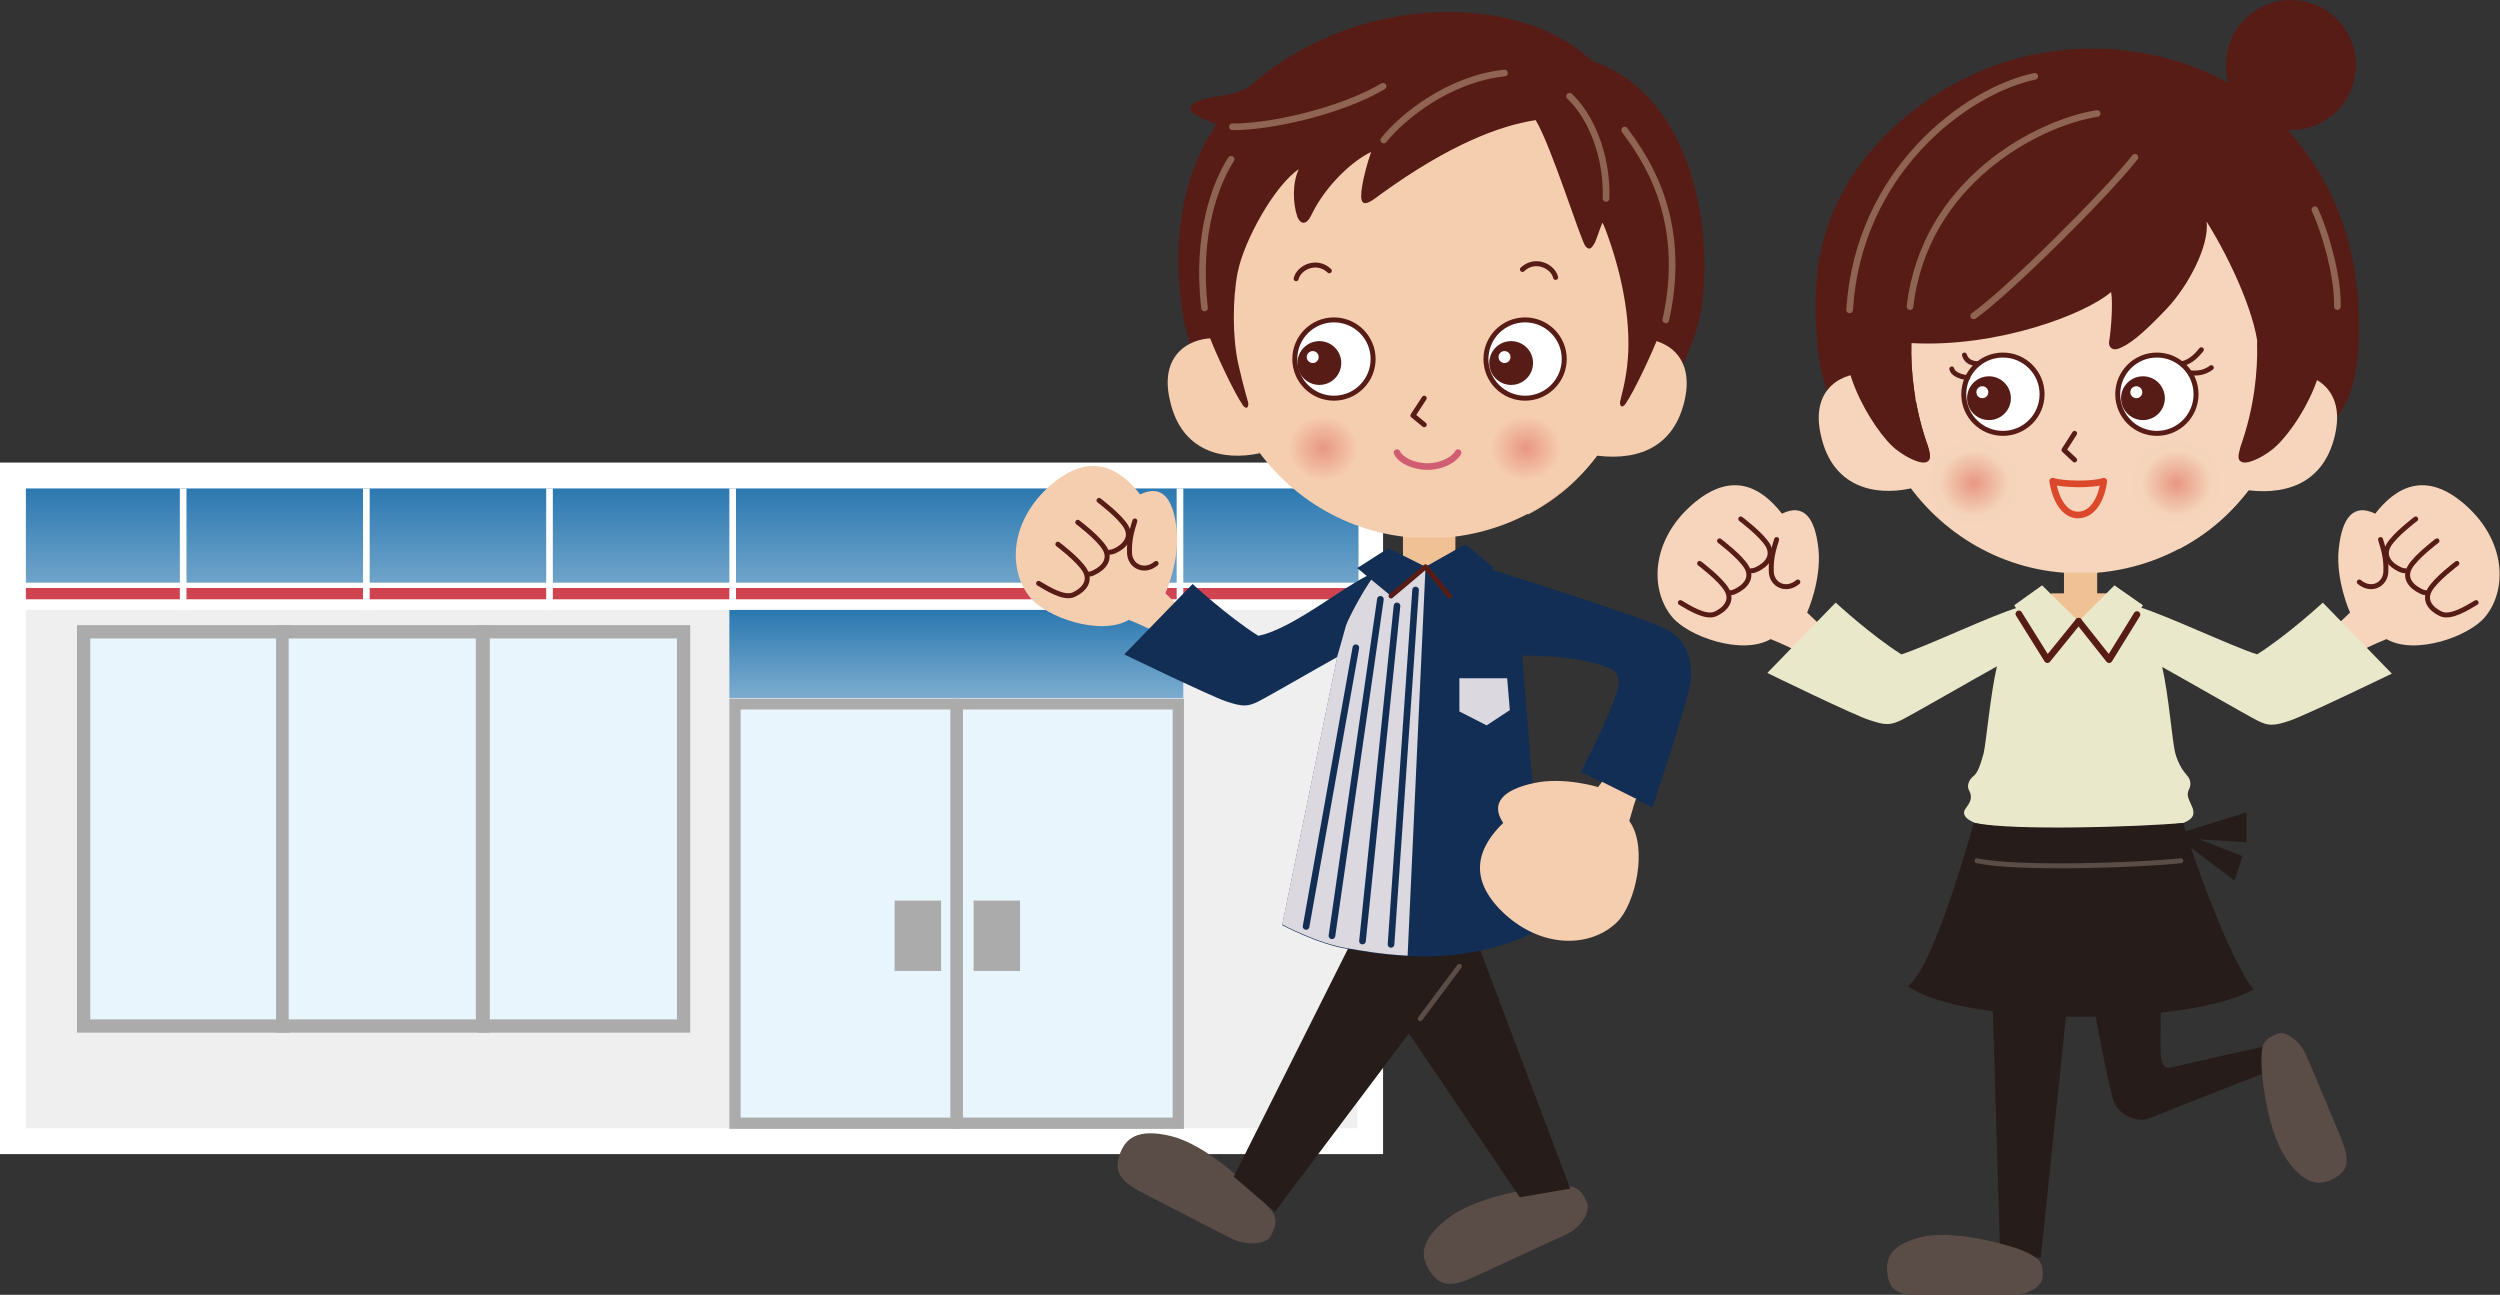 <?xml version="1.0" encoding="utf-8"?>
<!-- Generator: Adobe Illustrator 21.0.2, SVG Export Plug-In . SVG Version: 6.00 Build 0)  -->
<svg version="1.1" id="レイヤー_1" xmlns="http://www.w3.org/2000/svg" xmlns:xlink="http://www.w3.org/1999/xlink" x="0px"
	 y="0px" viewBox="0 0 376.7 195.1" style="enable-background:new 0 0 376.7 195.1;" xml:space="preserve">
<rect x="0" y="0" width="376.7" height="195.1" fill="#333333" stroke="none"/>
<style type="text/css">
	.st0{fill:#FFFFFF;}
	.st1{fill:url(#SVGID_1_);}
	.st2{fill:#D04451;}
	.st3{fill:#F0EFEF;}
	.st4{fill:#E9F5FC;}
	.st5{fill:#ABABAB;}
	.st6{fill:url(#SVGID_2_);}
	.st7{fill:#F1C196;}
	.st8{fill:url(#SVGID_3_);}
	.st9{fill:#F7D5BC;}
	.st10{fill:#FFFFFF;stroke:#581C16;stroke-width:0.75;stroke-linecap:round;stroke-linejoin:round;}
	.st11{fill:#581C16;}
	.st12{fill:none;stroke:#581C16;stroke-width:0.75;stroke-linecap:round;stroke-linejoin:round;}
	.st13{fill:none;stroke:#DB482B;stroke-linecap:round;stroke-linejoin:round;}
	.st14{fill:none;stroke:#866B28;stroke-width:0.75;stroke-linecap:round;stroke-linejoin:round;stroke-miterlimit:10;}
	.st15{fill:none;stroke:#906453;stroke-linecap:round;stroke-linejoin:round;}
	.st16{fill:url(#SVGID_4_);}
	.st17{fill:url(#SVGID_5_);}
	.st18{fill:#EAE8CA;}
	.st19{fill:none;stroke:#581C16;stroke-linecap:round;stroke-linejoin:round;stroke-miterlimit:10;}
	.st20{fill:#261C19;}
	.st21{fill:none;stroke:#5A4C46;stroke-width:0.75;stroke-linecap:round;stroke-linejoin:round;stroke-miterlimit:10;}
	.st22{fill:#5A4C46;}
	.st23{fill:url(#SVGID_6_);}
	.st24{fill:#F5CDAF;}
	.st25{fill:none;stroke:#D15D73;stroke-linecap:round;stroke-linejoin:round;}
	.st26{fill:url(#SVGID_7_);}
	.st27{fill:url(#SVGID_8_);}
	.st28{fill:#132E54;}
	.st29{fill:#DCD8DF;}
	.st30{fill:none;stroke:#132E54;stroke-linecap:round;stroke-linejoin:round;stroke-miterlimit:10;}
</style>
<g>
	<polyline class="st0" points="208.4,173.9 0,173.9 0,69.7 208.4,69.7 	"/>
	<g>
		<rect x="3.9" y="71.7" class="st0" width="200.6" height="20.2"/>
		<linearGradient id="SVGID_1_" gradientUnits="userSpaceOnUse" x1="104.241" y1="118.067" x2="104.241" y2="73.698">
			<stop  offset="0" style="stop-color:#FFFFFF"/>
			<stop  offset="1" style="stop-color:#2C79B1"/>
		</linearGradient>
		<rect x="3.9" y="73.6" class="st1" width="200.8" height="14.2"/>
		<rect x="3.9" y="88.6" class="st2" width="200.8" height="1.7"/>
		<rect x="3.9" y="91.9" class="st3" width="200.6" height="78.1"/>
		<rect x="12.6" y="95.2" class="st4" width="30.1" height="59.4"/>
		<path class="st5" d="M11.6,94.2v61.4h32.1V94.2H11.6z M41.8,96.2c0,1.9,0,55.6,0,57.4c-1.8,0-26.4,0-28.2,0c0-1.9,0-55.6,0-57.4
			C15.4,96.2,40,96.2,41.8,96.2z"/>
		<rect x="72.9" y="95.2" class="st4" width="30.1" height="59.4"/>
		<path class="st5" d="M71.9,94.2v61.4H104V94.2H71.9z M102,96.2c0,1.9,0,55.6,0,57.4c-1.8,0-26.4,0-28.2,0c0-1.9,0-55.6,0-57.4
			C75.6,96.2,100.3,96.2,102,96.2z"/>
		<rect x="42.6" y="95.2" class="st4" width="30.1" height="59.4"/>
		<path class="st5" d="M41.6,94.2v61.4h32.1V94.2H41.6z M71.7,96.2c0,1.9,0,55.6,0,57.4c-1.8,0-26.4,0-28.2,0c0-1.9,0-55.6,0-57.4
			C45.4,96.2,70,96.2,71.7,96.2z"/>
		<linearGradient id="SVGID_2_" gradientUnits="userSpaceOnUse" x1="144.141" y1="126.047" x2="144.141" y2="92.213">
			<stop  offset="0" style="stop-color:#FFFFFF"/>
			<stop  offset="1" style="stop-color:#2C79B1"/>
		</linearGradient>
		<rect x="109.9" y="91.9" class="st6" width="68.4" height="13.3"/>
		<rect x="110.8" y="106.1" class="st4" width="33.2" height="63.1"/>
		<path class="st5" d="M109.9,105.3v64.8h34.9v-64.8H109.9z M143.2,106.9c0,1.6,0,59.9,0,61.5c-1.5,0-30.1,0-31.6,0
			c0-1.6,0-59.9,0-61.5C113.1,106.9,141.6,106.9,143.2,106.9z"/>
		<rect x="144.3" y="106.1" class="st4" width="33.2" height="63.1"/>
		<path class="st5" d="M143.5,105.3v64.8h34.9v-64.8H143.5z M176.7,106.9c0,1.6,0,59.9,0,61.5c-1.5,0-30.1,0-31.6,0
			c0-1.6,0-59.9,0-61.5C146.7,106.9,175.2,106.9,176.7,106.9z"/>
		<rect x="177.3" y="73.6" class="st0" width="1" height="18.3"/>
		<rect x="109.9" y="73.6" class="st0" width="1" height="18.3"/>
		<rect x="82.3" y="73.6" class="st0" width="1" height="18.3"/>
		<rect x="54.7" y="73.6" class="st0" width="1" height="18.3"/>
		<rect x="27.1" y="73.6" class="st0" width="1" height="18.3"/>
		<rect x="134.8" y="135.7" class="st5" width="7" height="10.6"/>
		<rect x="146.7" y="135.7" class="st5" width="7" height="10.6"/>
	</g>
</g>
<g>
	<path class="st7" d="M319,89.8c-0.3-0.2-0.6-0.3-0.9-0.4h-0.6l-1.5,0v-6.1c-0.8,0.1-1.6,0.1-2.5,0.1c-0.8,0-1.7,0-2.5-0.1v6.1
		l-1.7,0h-0.1c-0.5,0.2-1,0.4-1.5,0.7c-0.8,0.4-1.5,1-2.3,1.6c2.3,2.6,5.5,4,8.7,4c2.9,0,6.1-1.3,8.4-3.3
		C321.4,91.2,320.2,90.4,319,89.8z"/>
	
		<radialGradient id="SVGID_3_" cx="120.132" cy="73.495" r="9.211" gradientTransform="matrix(-1 0 0 1 449.524 0)" gradientUnits="userSpaceOnUse">
		<stop  offset="0" style="stop-color:#E89783"/>
		<stop  offset="1" style="stop-color:#F1C196"/>
	</radialGradient>
	<path class="st8" d="M320.2,73.5c0-5.1,4.1-9.2,9.2-9.2c5.1,0,9.2,4.1,9.2,9.2c0,0.2,0,0.3,0,0.5c-2.5,3.5-6,6.5-10.2,8.7
		C323.8,82.2,320.2,78.3,320.2,73.5z"/>
	<path class="st9" d="M311,86.3c-10.9-0.8-20.3-7.2-25.4-16.3c-2.3-3.8-9.7-20.7-2.9-28.8c6.8-8.1,14-17.7,30.8-17
		c16.8,0.7,26.3,8.1,30,15.4c3.3,6.4,4,16.3-0.7,27.5c-4.5,10.6-14.8,18.2-26.8,19.2"/>
	<g>
		<circle class="st10" cx="301.8" cy="59.4" r="5.9"/>
		<circle class="st11" cx="299.7" cy="60" r="3.3"/>
	</g>
	<g>
		<circle class="st10" cx="325" cy="59.4" r="5.9"/>
		<circle class="st11" cx="322.9" cy="60" r="3.3"/>
	</g>
	<polyline class="st12" points="312.6,65.3 311,67.8 312.6,69.3 	"/>
	<path class="st13" d="M309.3,72.5c1.5,0.5,6,0.6,7.7,0c-0.2,1.9-1.3,5.1-3.9,5.1C311.3,77.6,309.8,75.7,309.3,72.5z"/>
	<path class="st12" d="M328.8,54.8c1.4-0.3,2.3-1.4,2.9-2.1"/>
	<path class="st12" d="M330.2,56.2c1.5,0.1,2.3-0.3,3-0.8"/>
	<path class="st12" d="M298.1,54.8c-0.9,0-1.8-0.3-2.1-1.3"/>
	<path class="st12" d="M296.5,56.9c-1.3-0.1-2.3-0.7-2.4-1.3"/>
	<path class="st14" d="M342.8,67.1"/>
	<path class="st11" d="M355.4,46.8c-0.7-19.4-12.3-31.3-22.4-35.7c-10-4.7-29.8-7.5-46.8,7.3C272.5,30.5,273,44.1,274,53.1
		c1,10,7.3,15,11.6,16.8c-0.7-1.2-1.3-2.4-1.8-3.7c0.8,0.6,1.4,1.1,2,1.5c1.5,1.1,3.9,2.4,4.7,1.7c0.2-0.1,0.3-0.4,0.3-0.7
		c0-0.4-0.1-0.9-0.3-1.5c-2.1-5.9-2.6-11.4-2.5-15.5c13.1,0.7,26.3-4.4,30.1-7.7c0.3,1.7,0,5.7-0.3,7.5c-0.1,0.6,0.3,1.3,1.2,1.1
		c1.7-0.5,3.9-2.3,7.5-6.1c3.2-3.4,6.4-9.4,6-13.1c3.7,5.9,7.8,14.9,7.8,20c0,6.6-0.1,8.5-2.1,12.1c-1.1,2,0.2,2.2,2.7,1.4
		c0.7-0.2,1.7-0.9,2.6-1.7c-0.2,0.6-0.5,1.2-0.7,1.9C350.6,65.7,356,63.5,355.4,46.8z"/>
	<path class="st15" d="M348.8,31.6c1.3,2.7,3.5,9.6,3.4,14.6"/>
	<path class="st15" d="M321.7,23.7c-4.5,5.7-19.2,20.3-24.3,23.9"/>
	<path class="st9" d="M287.9,73.6c-5.6,1.2-11.8-0.3-13.5-7.9c-1.8-7.5,3.7-9.7,7-9.4l7.3,3.7L287.9,73.6z"/>
	<path class="st11" d="M288,51.8c-0.1,4.1,0.4,9.6,2.5,15.5c0.2,0.7,0.3,1.2,0.3,1.5c0,0.3-0.1,0.6-0.3,0.7
		c-0.8,0.7-3.3-0.6-4.7-1.7c-3.6-2.7-10.7-14.9-6.3-19.5C284,43.8,287.2,45.8,288,51.8z"/>
	<path class="st9" d="M337.6,73.7c6.3,1.1,12.4-0.5,14.2-8c1.8-7.5-3.7-9.7-7-9.4l-7.9,3.9L337.6,73.7z"/>
	<path class="st11" d="M340.1,51.8c0.1,4.1-0.4,9.6-2.5,15.5c-0.2,0.7-0.3,1.2-0.3,1.5c0,0.3,0.1,0.6,0.3,0.7
		c0.8,0.7,3.3-0.6,4.7-1.7c4.1-3.2,10.7-14.9,6.3-19.5C344.1,43.8,340.9,45.8,340.1,51.8z"/>
	<circle class="st0" cx="298.7" cy="59.1" r="0.9"/>
	<circle class="st0" cx="321.9" cy="59.1" r="0.9"/>
	
		<radialGradient id="SVGID_4_" cx="323.215" cy="312.413" r="5.994" gradientTransform="matrix(0.867 0 0 0.814 17.209 -181.48)" gradientUnits="userSpaceOnUse">
		<stop  offset="0" style="stop-color:#E89783"/>
		<stop  offset="1" style="stop-color:#F4D4BA"/>
	</radialGradient>
	<ellipse class="st16" cx="297.4" cy="72.7" rx="6.6" ry="6.2"/>
	
		<radialGradient id="SVGID_5_" cx="358.471" cy="312.413" r="5.994" gradientTransform="matrix(0.867 0 0 0.814 17.209 -181.48)" gradientUnits="userSpaceOnUse">
		<stop  offset="0" style="stop-color:#E89783"/>
		<stop  offset="1" style="stop-color:#F4D4BA"/>
	</radialGradient>
	<ellipse class="st17" cx="327.9" cy="72.7" rx="6.6" ry="6.2"/>
	<path class="st15" d="M316,17.1c-8.9,1.4-26,10.2-28.2,29.1"/>
	<path class="st15" d="M278.7,46.7c1.3-20.9,17.5-33,27.9-35.2"/>
	<circle class="st11" cx="345.2" cy="9.8" r="9.8"/>
	<path class="st9" d="M274.5,94.4l-2.2-2.1c0,0,2.2-4.9,1.7-9.6c-0.5-4.7-2.2-6.9-5.5-5.3c-3.1-4-7.6-6.6-13.6-1.3
		c-6,5.3-6.4,12.6-3,16.8c2.4,3,10.6,5.9,14.9,3.4c4.2,1.7,6.2,3.1,6.2,3.1L274.5,94.4z"/>
	<path class="st12" d="M267.7,81.3c-0.4,1.3-0.9,2.8-0.8,4.9c0.1,1.9,2.2,3,4,1.5"/>
	<path class="st12" d="M253.2,90.8c1.2,0.7,3.8,2.4,5.3,1.7c1.5-0.7,2.6-2,1.7-3.6c-0.9-1.6-4.1-4-4.1-4"/>
	<path class="st12" d="M260.8,89.3c0.3,0,0.5-0.1,0.7-0.2c1.5-0.7,2.6-2,1.7-3.6c-0.9-1.6-4.1-4-4.1-4"/>
	<path class="st12" d="M263.9,86c0.3,0,0.6-0.1,0.8-0.2c1.5-0.7,2.6-2,1.7-3.6c-0.9-1.6-4.1-4-4.1-4"/>
	<path class="st9" d="M351.9,94.4l2.2-2.1c0,0-2.2-4.9-1.7-9.6c0.5-4.7,2.2-6.9,5.5-5.3c3.1-4,7.6-6.6,13.6-1.3
		c6,5.3,6.4,12.6,3,16.8c-2.4,3-10.6,5.9-14.9,3.4c-4.2,1.7-6.2,3.1-6.2,3.1L351.9,94.4z"/>
	<path class="st12" d="M358.7,81.3c0.4,1.3,0.9,2.8,0.8,4.9c-0.1,1.9-2.2,3-4,1.5"/>
	<path class="st12" d="M373.1,90.8c-1.2,0.7-3.8,2.4-5.3,1.7c-1.5-0.7-2.6-2-1.7-3.6c0.9-1.6,4.1-4,4.1-4"/>
	<path class="st12" d="M365.5,89.3c-0.3,0-0.5-0.1-0.7-0.2c-1.5-0.7-2.6-2-1.7-3.6c0.9-1.6,4.1-4,4.1-4"/>
	<path class="st12" d="M362.4,86c-0.3,0-0.6-0.1-0.8-0.2c-1.5-0.7-2.6-2-1.7-3.6c0.9-1.6,4.1-4,4.1-4"/>
	<path class="st18" d="M329,124c1.7-0.7,1.6-1.4,1.4-2.2c-0.5-1.3-1.1-1.9-0.5-3c0.2-0.4,0.3-1.3-0.4-2c-0.5-0.6-1.2-1.5-1.7-3.2
		c-0.5-1.8-1-8.8-2-13.1c2.9,1.6,12.8,7.3,14.4,8.1c1.6,0.8,2.4,0.8,4.8,0c2.4-0.8,15.4-7.1,15.4-7.1L350,90.8c0,0-5.3,4.9-9.9,7.8
		c-3.8-1.2-13.7-5.9-17.7-7.1l-9.1,2.2l-9.1-2.2c-4.1,1.2-13.9,5.9-17.7,7.1c-4.6-2.9-9.9-7.8-9.9-7.8l-10.3,10.6
		c0,0,13.1,6.4,15.4,7.1c2.4,0.8,3.1,0.8,4.8,0c1.6-0.8,11.5-6.5,14.4-8.1c-1,4.3-1.6,11.3-2,13.1c-0.5,1.8-0.9,3-1.6,3.5
		c-0.6,0.5-1,1.4-0.6,2.1c0.7,1.3-0.1,2.1-0.5,2.7c-0.5,0.6-0.4,1.5,1.4,2.2C303.5,125.4,321.9,125.1,329,124z"/>
	<polygon class="st18" points="307.7,88.2 313.2,93.6 308.5,99.4 303.5,91.2 	"/>
	<polygon class="st18" points="318.6,88.2 313.2,93.6 317.8,99.4 322.9,91.2 	"/>
	<polyline class="st19" points="313.2,93.6 308.5,99.4 304.2,92.5 	"/>
	<polyline class="st19" points="313.2,93.6 317.8,99.4 322,92.6 	"/>
	<path class="st20" d="M297.4,124c0,0-5.9,21.7-9.9,24.6c8.1,5.9,41.7,6.2,52.1,0.5c-3.7-4.3-10-22.3-10.6-25.1
		C322.2,124.6,303.5,125.2,297.4,124z"/>
	<path class="st21" d="M328.6,129.7c-6.8,0.7-24.6,1.3-30.7,0"/>
	<polygon class="st20" points="328.3,126.3 328.6,125.5 338.5,122.4 338.5,126.9 	"/>
	<polygon class="st20" points="328.8,126.7 329.9,125.9 337.9,129 336.7,132.7 	"/>
	<polygon class="st20" points="307.5,189.5 301.4,189.5 300.2,149.6 311.6,150.3 	"/>
	<path class="st20" d="M315.2,150.3c0,0,2.6,13.8,3.3,15.7c0.9,2.2,3.7,3.2,5.4,2.5c3.1-1.3,18.8-7.4,18.8-7.4l-1.2-3.5
		c0,0-12.6,2.8-14.1,3.2c-1.5,0.4-1.7-0.7-1.8-1.6c-0.1-0.9,0-9.6,0-9.6L315.2,150.3z"/>
	<path class="st22" d="M303.6,188c-2.3-0.7-9.3-2.7-14.1-1.6c-4.8,1.2-5.4,3.3-5.1,5.6c0.3,2.3,1.5,3.2,5.1,3.2c3.6,0,11.4,0,13.7,0
		c2.3,0,4.6-1.4,4.6-2.9s-0.1-2.3-1.5-3.1C305.4,188.6,303.6,188,303.6,188z"/>
	<path class="st22" d="M340.8,161.3c0.2,2.3,1,9.6,3.9,13.6c2.9,4,5.1,3.7,7.1,2.6c2-1.1,2.3-2.6,1-5.9c-1.4-3.3-4.4-10.6-5.3-12.6
		c-0.9-2.1-3.1-3.8-4.4-3.2c-1.4,0.6-2.1,1-2.3,2.6C340.7,159.4,340.8,161.3,340.8,161.3z"/>
</g>
<g>
	<path class="st22" d="M189.4,179.9c-1.9-1.8-7.7-7.4-12.9-8.7c-5.3-1.3-7,0.5-7.8,2.8c-0.8,2.4-0.1,3.9,3.4,5.7
		c3.5,1.8,11.2,5.8,13.4,6.9c2.2,1.1,5.3,1,6-0.4c0.7-1.4,1.1-2.3,0.1-3.8C190.7,181.5,189.4,179.9,189.4,179.9z"/>
	<path class="st22" d="M232.8,178.8c-2.6,0.4-10.5,1.5-14.8,4.9s-3.9,5.8-2.5,7.9s3,2.5,6.6,0.8c3.6-1.6,11.4-5.3,13.7-6.3
		c2.3-1,4-3.5,3.3-5c-0.7-1.5-1.2-2.2-2.9-2.4C234.9,178.6,232.8,178.8,232.8,178.8z"/>
	<polygon class="st20" points="205.9,137.4 185.9,177.3 192.1,182.6 224.4,139.6 	"/>
	<polygon class="st20" points="200.5,138.3 229,180.4 236.6,179.1 219.7,134.3 	"/>
	<polygon class="st7" points="211.4,79.2 211.4,86.7 219.3,85.5 219.3,78.6 	"/>
	<path class="st11" d="M178.5,48.9c-2.3-12.4-0.8-26.4,9.7-35.8C205-1.8,229.8-0.7,239.7,9.1c17.9,6,19,32.4,15.6,41.6
		c-4.4,11.9-3.9,6.1-3.9,6.1L181,58L178.5,48.9z"/>
	
		<radialGradient id="SVGID_6_" cx="218.187" cy="68.225" r="9.211" gradientTransform="matrix(-1 0 0 1 449.524 0)" gradientUnits="userSpaceOnUse">
		<stop  offset="0" style="stop-color:#E89783"/>
		<stop  offset="1" style="stop-color:#F1C196"/>
	</radialGradient>
	<path class="st23" d="M222.1,68.3c0-5.1,4.1-9.2,9.2-9.2c5.1,0,9.2,4.1,9.2,9.2c0,0.2,0,0.3,0,0.5c-2.5,3.5-6,6.5-10.2,8.7
		C225.7,76.9,222.1,73,222.1,68.3z"/>
	<path class="st24" d="M212.9,81c-10.9-0.8-20.3-7.2-25.4-16.3c-2.3-3.8-9.7-20.7-2.9-28.8c6.8-8.1,16.4-24.8,33.2-24.1
		c16.8,0.7,23.9,15.3,27.6,22.5c3.3,6.4,4,16.3-0.7,27.5c-4.5,10.6-14.8,18.2-26.8,19.2"/>
	<g>
		<circle class="st10" cx="201" cy="54.1" r="5.9"/>
		<circle class="st11" cx="198.8" cy="54.7" r="3.3"/>
	</g>
	<g>
		<circle class="st10" cx="229.8" cy="54.1" r="5.9"/>
		<circle class="st11" cx="227.7" cy="54.7" r="3.3"/>
	</g>
	<polyline class="st12" points="214.6,60 212.9,62.6 214.6,64 	"/>
	<path class="st25" d="M219.7,68.2c-0.5,1-2.4,2.1-4.6,2.1s-4.1-1-4.6-2.1"/>
	<path class="st24" d="M189.8,68.3c-5.6,1.2-11.8-0.3-13.5-7.9c-1.8-7.5,3.7-9.7,7-9.4l7.3,3.7L189.8,68.3z"/>
	<path class="st24" d="M239.6,68.5c6.3,1.1,12.4-0.5,14.2-8c1.8-7.5-3.7-9.7-7-9.4l-7.9,3.9L239.6,68.5z"/>
	<circle class="st0" cx="197.8" cy="53.8" r="0.9"/>
	<circle class="st0" cx="226.7" cy="53.8" r="0.9"/>
	
		<radialGradient id="SVGID_7_" cx="210.092" cy="305.935" r="5.994" gradientTransform="matrix(0.867 0 0 0.814 17.209 -181.48)" gradientUnits="userSpaceOnUse">
		<stop  offset="0" style="stop-color:#E89783"/>
		<stop  offset="1" style="stop-color:#F5CDAF"/>
	</radialGradient>
	<ellipse class="st26" cx="199.3" cy="67.4" rx="6.6" ry="6.2"/>
	
		<radialGradient id="SVGID_8_" cx="245.348" cy="305.935" r="5.994" gradientTransform="matrix(0.867 0 0 0.814 17.209 -181.48)" gradientUnits="userSpaceOnUse">
		<stop  offset="0" style="stop-color:#E89783"/>
		<stop  offset="1" style="stop-color:#F5CDAF"/>
	</radialGradient>
	<ellipse class="st27" cx="229.9" cy="67.4" rx="6.6" ry="6.2"/>
	<path class="st24" d="M177.8,91.5l-2.2-2.1c0,0,2.2-4.9,1.7-9.6c-0.5-4.7-2.2-6.9-5.5-5.3c-3.1-4-7.6-6.6-13.6-1.3
		c-6,5.3-6.4,12.6-3,16.8c2.4,3,10.6,5.9,14.9,3.4c4.2,1.7,6.2,3.1,6.2,3.1L177.8,91.5z"/>
	<path class="st12" d="M171,78.5c-0.4,1.3-0.9,2.8-0.8,4.9c0.1,1.9,2.2,3,4,1.5"/>
	<path class="st12" d="M156.5,87.9c1.2,0.7,3.8,2.4,5.3,1.7c1.5-0.7,2.6-2,1.7-3.6c-0.9-1.6-4.1-4-4.1-4"/>
	<path class="st12" d="M164.1,86.5c0.3,0,0.5-0.1,0.7-0.2c1.5-0.7,2.6-2,1.7-3.6c-0.9-1.6-4.1-4-4.1-4"/>
	<path class="st12" d="M167.2,83.2c0.3,0,0.6-0.1,0.8-0.2c1.5-0.7,2.6-2,1.7-3.6c-0.9-1.6-4.1-4-4.1-4"/>
	<path class="st28" d="M229.4,98.8c0,0,2.5,33.7,3.5,40.8c-12.3,6.8-25.2,4.1-29.8,3.4c-4.5-0.7-9.9-3.6-9.9-3.6l8.3-40.4
		c-2.9,1.6-10.3,5.9-11.9,6.7c-1.6,0.8-2.4,0.8-4.8,0c-2.4-0.8-15.4-7.1-15.4-7.1l10.3-10.6c0,0,5.3,4.9,9.9,7.8
		c5.6-1.1,14.1-8.6,18.2-9.8l14.3-1c0,0,22,6.8,28.3,9.5c3.1,1.3,4.6,3.8,4.4,7.9c-0.1,2.2-5.8,19.3-5.8,19.3l-10.8-5.4
		c0,0,6.3-12.1,5.7-13.9c-0.2-0.6-0.3-1.3-1.4-1.7C237.9,98.6,229.4,98.8,229.4,98.8z"/>
	<path class="st29" d="M212.1,144c-4-0.2-7.2-0.8-9-1.1c-4.5-0.7-9.9-3.6-9.9-3.6l8.3-40.4c0.6-2.1,0.7-2.4,1.3-4.6
		c0.3-1,3.3-6.8,5-8.4c3.4-3.4,6.3-0.6,7-0.5C213.9,105,213,124.5,212.1,144z"/>
	<path class="st12" d="M195.3,42c0.4-1.7,3.1-3,5-1.2"/>
	<path class="st12" d="M234.4,41.8c-0.4-1.7-3.1-3-5-1.2"/>
	<path class="st11" d="M248.1,48.8c0-2.5-3.1-8.8-6.6-15.2c-0.1-0.2-0.9,2.4-1.2,3c-0.4,0.6-0.7,1.3-1.4,0.5c-0.7-0.8-5.1-15-7.5-19
		c-5.3,0.8-12.9,3.6-23.4,11.2c-1.9,1.5-2.9,1.9-2.9,0.2c0-1.7,1-5.2,1.5-6.6c-2.6,1.2-6.8,4.9-9,9.5c-0.7,1.5-1.6,1.5-2.1,0.3
		c-0.7-2-0.8-5.1,0.2-7.2c-3.6,2.4-8.2,10.6-9.2,15.5c-0.8,4-0.8,10,0.1,13.9c0.8,3.6,1.5,5.7,1.5,5.9c0,0.8-0.4,0.8-0.8,0.3
		c-1.4-2-4.2-8.1-4.9-10l-3-6.2l9.8-24.6L209,9.3l15.4-0.6l18.3,8.8l10.6,19l1,13.7l-5.4,1.1L248.1,48.8z"/>
	<path class="st11" d="M241.5,33.5c3.6,9.1,4.1,16.3,3.8,20.3c-0.2,3.4-1.2,6.6-1.2,6.8c0,0.8,0.4,0.8,0.8,0.3c1.4-2,4.2-8.1,4.9-10
		l1.4-11"/>
	<path class="st11" d="M192,11c-3.9,1.7-3.8,2.9-8.4,3.5c-4.6,0.6-5,2.1-3.3,2.9c1.6,0.8,4,2.3,8.2,1.4C192.7,17.8,192,11,192,11z"
		/>
	<path class="st15" d="M185.7,19.1c5.2,0.1,16.1-2.2,22.7-6.1"/>
	<path class="st15" d="M208.5,21.1c2.8-3.5,9.8-9.2,18.2-10.1"/>
	<path class="st15" d="M236.5,14.5c3,2.8,5.7,8.6,5.5,15.4"/>
	<path class="st15" d="M244.8,19.6c2.7,3.7,9.7,13,6.2,28.6"/>
	<path class="st15" d="M185.5,24c-2.3,3.6-5.3,11.2-4,22.4"/>
	<polygon class="st28" points="209.2,82.6 204.5,85.6 209.6,89.8 214.8,85.4 	"/>
	<polygon class="st28" points="220.8,82 225.1,85.6 218.4,89.8 214.8,85.4 	"/>
	<path class="st24" d="M241.4,117.8l-0.6,0.8c0,0-5.1-1.6-9.7-0.6c-4.6,1-6.6,3-4.6,6c-3.6,3.5-5.7,8.2,0.2,13.7
		c5.9,5.4,13.2,5,17,1.2c2.7-2.7,4.7-11.2,1.8-15.2c1.2-4.3,1.1-3.3,1.1-3.3L241.4,117.8z"/>
	<polygon class="st29" points="219.9,102.2 219.9,107.2 224,109.3 227.5,107 227.1,102.2 	"/>
	<line class="st30" x1="196.8" y1="139.6" x2="204.3" y2="97.6"/>
	<line class="st30" x1="200.7" y1="141" x2="208" y2="90.3"/>
	<line class="st30" x1="205.3" y1="141.8" x2="210.5" y2="91.3"/>
	<line class="st30" x1="209.6" y1="142.3" x2="213.3" y2="88.9"/>
	<polyline class="st12" points="209.6,89.8 214.8,85.4 218.4,89.8 	"/>
	<line class="st21" x1="214" y1="153.5" x2="219.9" y2="145.6"/>
</g>
</svg>

